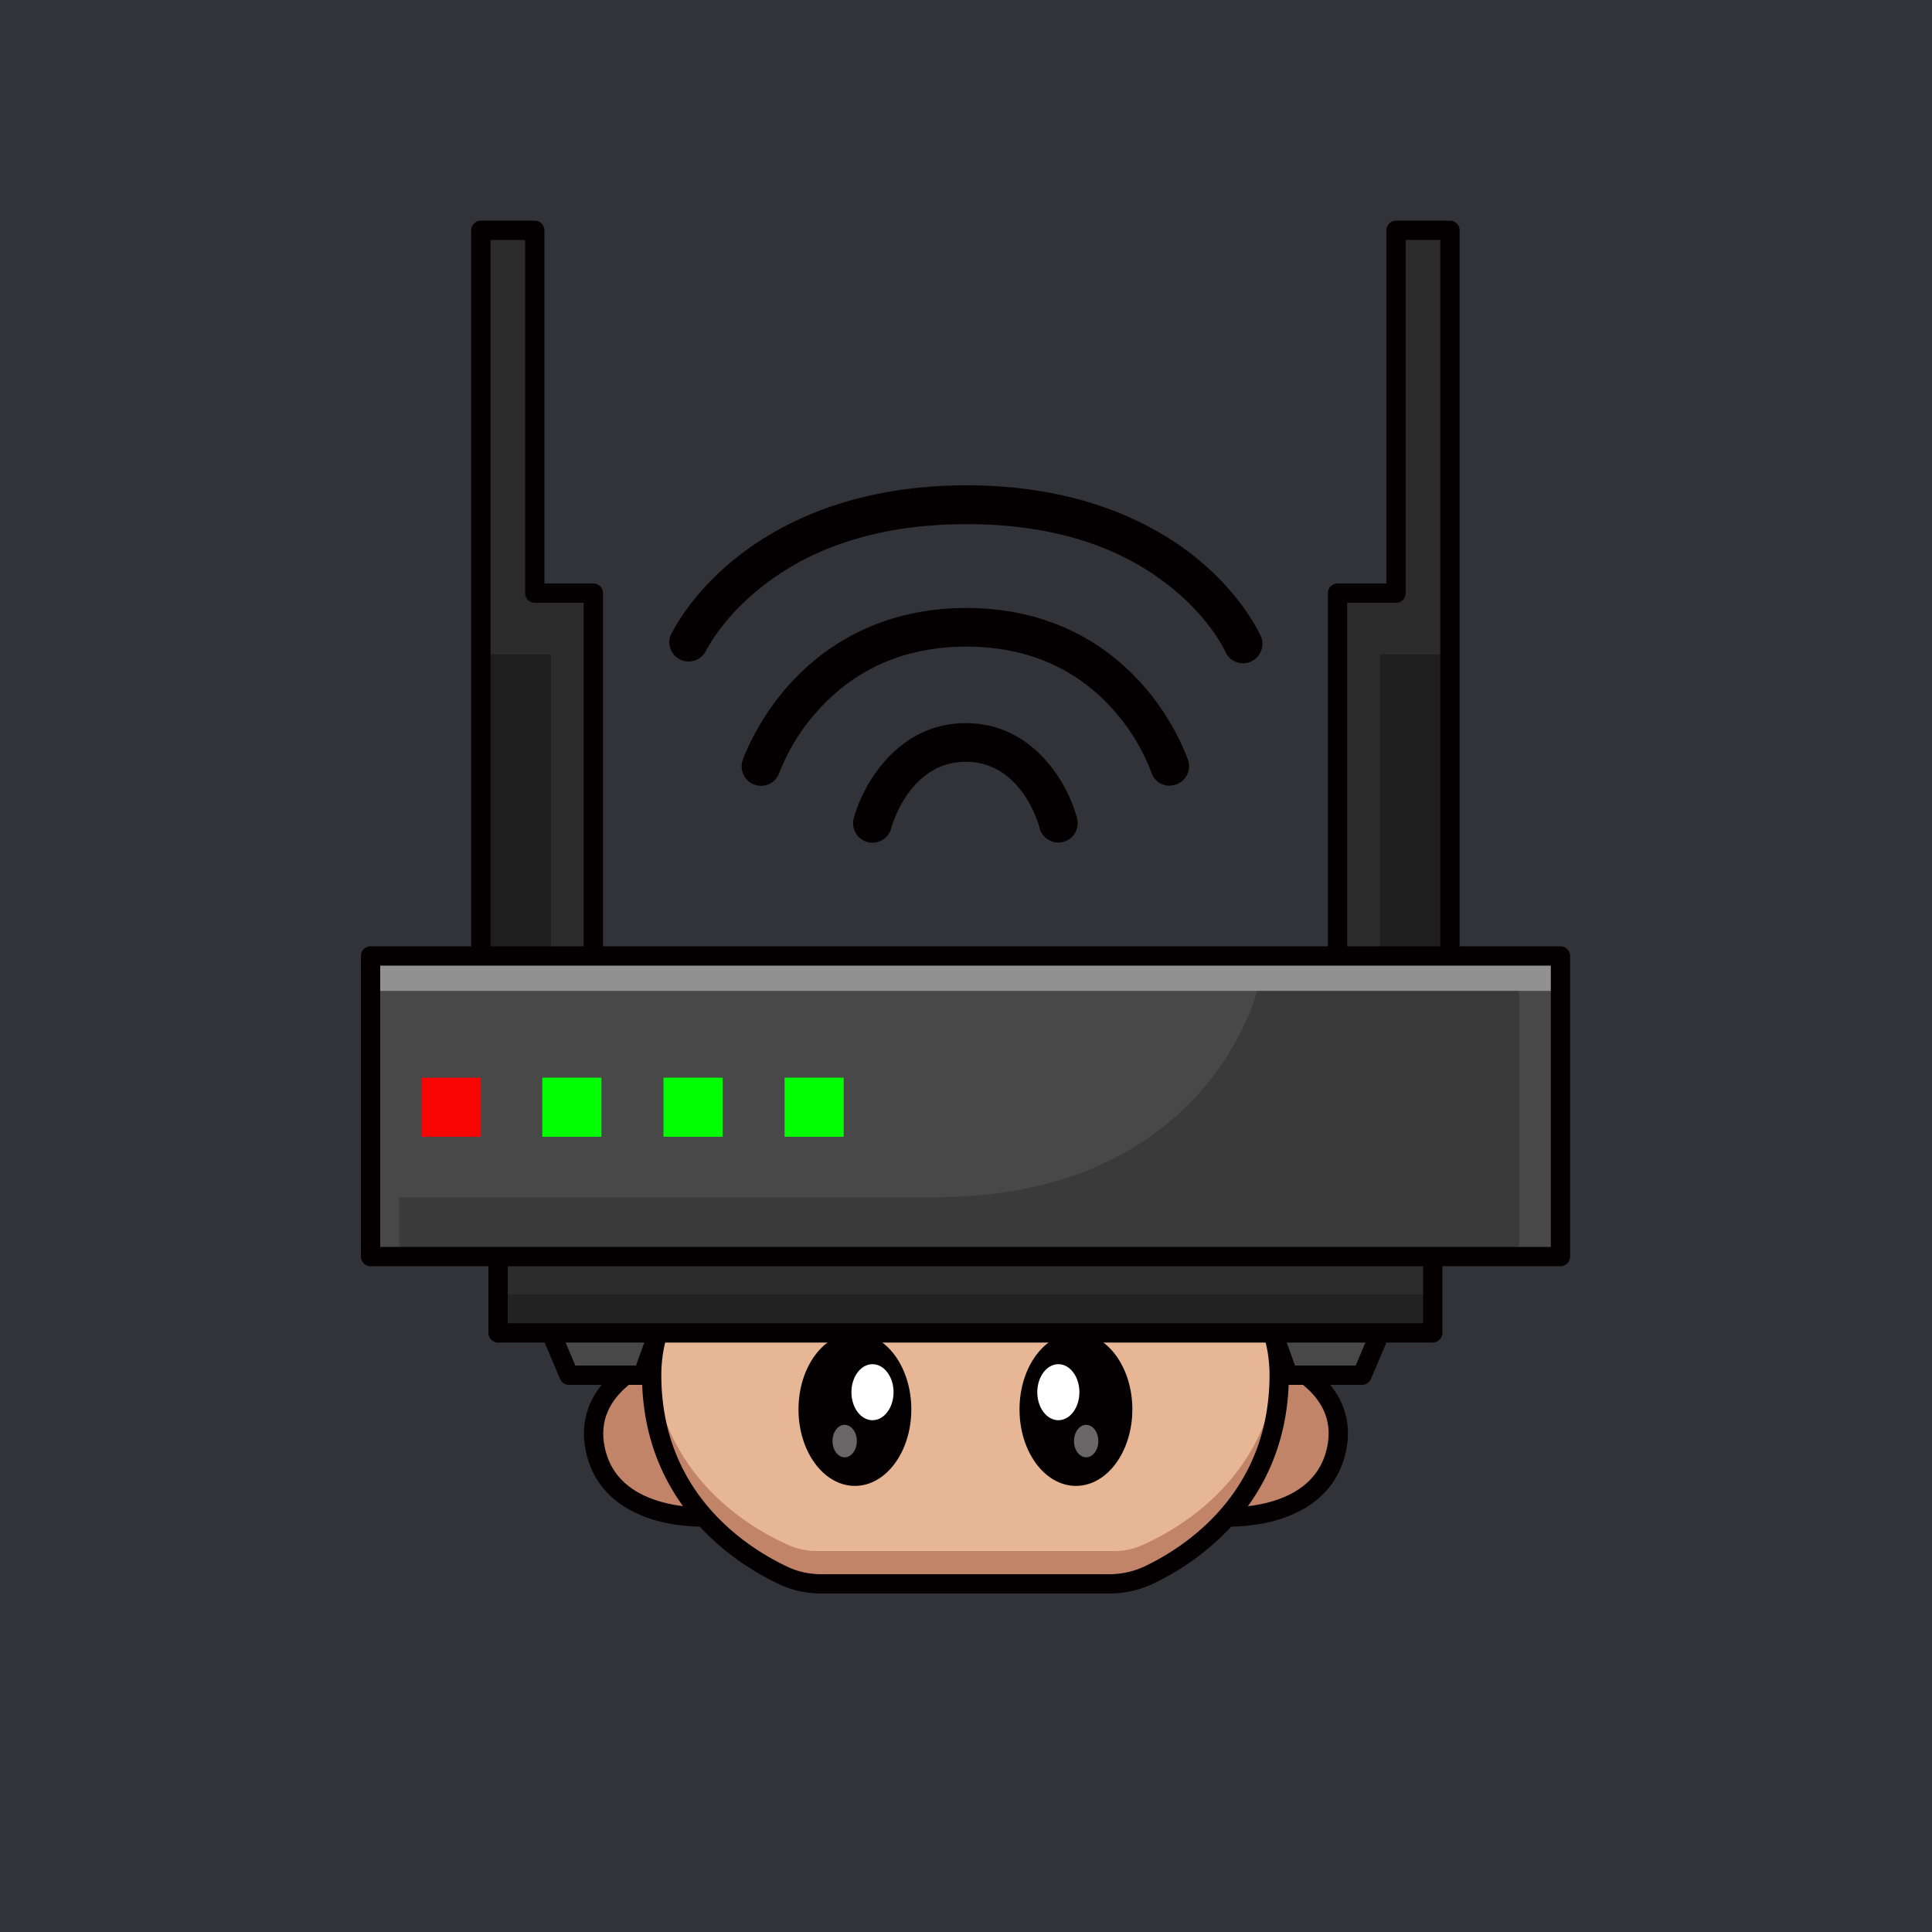 <svg id="a" xmlns="http://www.w3.org/2000/svg" viewBox="0 0 1000 1000"><defs><style>.d{opacity:.4}.d,.i,.j,.k,.m,.o{stroke-width:0}.d,.k{fill:#fff}.d,.m{isolation:isolate}.q{fill:none}.i{fill:#2b2b2b}.j{fill:#c18469}.q{stroke:#040001;stroke-linecap:round;stroke-linejoin:round;stroke-width:10px}.m{opacity:.2}.m,.o{fill:#040001}</style></defs><path id="b" d="M-.3-5H1000v1005.1H-.3V-5Z" style="fill:#313338;stroke-width:0"/><g id="c"><path d="M-.3.1h1000v1000H-.3V.1Z" style="fill:none;stroke-width:0"/><path class="j" d="M367 785.1s-48 3.4-58.1-31.8 27.2-49.4 27.2-49.4 5.4 45 31 81.3l-.1-.1Z"/><path class="q" d="M367 785.1s-48 3.4-58.1-31.8 28.8-49.4 28.8-49.4 3.8 45 29.4 81.3l-.1-.1Z"/><path class="j" d="M632.8 785.1s48 3.4 58.2-31.8-27.3-49.4-27.3-49.4-5.4 45-31 81.3l.1-.1Z"/><path class="q" d="M632.8 785.1s48 3.4 58.2-31.8-28.8-49.4-28.8-49.4-3.9 45-29.4 81.3v-.1Z"/><path d="M662.1 712.2v-1.5c-1.1-58.7-59.4-77.1-130.3-77.1h-64.1c-71 0-129.3 18.4-130.4 77.1v2.5c.9 67.2 52.7 95.7 71.7 103.9 4.2 1.8 8.7 2.7 13.2 2.7h155c4.5 0 9-1 13.2-2.7 19-8.2 70.9-36.7 71.7-104v-.9Z" style="fill:#e7b695;stroke-width:0"/><path class="j" d="M590.4 800.1a33.3 33.3 0 0 1-13.2 2.7h-155c-4.5 0-9-1-13.2-2.7-18.3-7.9-66.7-34.4-71.3-95.8l-.4 6.4v2.5c.9 67.2 52.7 95.7 71.7 103.9 4.2 1.8 8.7 2.7 13.2 2.7h155c4.5 0 9-1 13.2-2.7 19-8.2 70.9-36.7 71.7-104v-2.5c0-2-.2-4.2-.4-6.4-4.6 61.5-53 88-71.3 95.9Z"/><ellipse class="o" cx="442.5" cy="729.5" rx="29.2" ry="39.6"/><ellipse class="k" cx="451.6" cy="720.6" rx="10.9" ry="14.5"/><ellipse class="d" cx="437.2" cy="745.9" rx="6.3" ry="8.4"/><ellipse class="o" cx="556.9" cy="729.5" rx="29.2" ry="39.6"/><ellipse class="k" cx="547.8" cy="720.6" rx="10.9" ry="14.5"/><ellipse class="d" cx="562.2" cy="745.9" rx="6.3" ry="8.4"/><path class="q" d="M662.1 712.2v-.6h0v-.9c-1.1-58.7-59.4-77.1-130.3-77.1h-64.1c-71 0-129.3 18.4-130.4 77.1v.9h0v1.6h0c.8 63.3 46.8 92.2 68 102.2 6.2 3 13 4.4 19.9 4.4h149a48 48 0 0 0 19.9-4.3c21.3-10 67.2-39 68-102.3h0v-1h0Z"/><path d="M499.7 494.8H191.8v155.6h66v39.5h27.4l9.3 21.9h38.2l7.9-21.9h318.3l7.9 21.9H705l9.3-21.9h27.3v-39.5h66.1V494.8h-308Z" style="fill:#484848;stroke-width:0"/><path class="d" d="M499.7 494.8H191.8v18.1h615.9v-18.1h-308Z"/><path class="m" d="M206.7 650.4v-30.7h276.8c141.7 0 167.2-106.9 167.2-106.9h135.6v137.6H206.7Z"/><path class="i" d="M272.1 650.4h467.1s2.4 1.4 2.4 3v36.5H257.8V651l3.4-.6h11-.1Z"/><path class="m" d="M257.8 689.9h483.8V670H257.8v19.9Z"/><path class="i" d="M248.9 494.8V119.2h27.9V307h30.3v187.8m443.4 0V119.2h-27.9V307h-30.3v187.8"/><path d="M218.3 557.8h30.6v30.6h-30.6v-30.6Z" style="fill:#fa0303;stroke-width:0"/><path d="M280.7 557.8h30.6v30.6h-30.6v-30.6Zm62.7 0H374v30.6h-30.6v-30.6Zm62.7 0h30.6v30.6h-30.6v-30.6Z" style="fill:#0f0;stroke-width:0"/><path class="q" d="M248.9 494.8V119.2h27.9V307h30.3v187.8m192.6 0H191.8v155.6h66v39.5h27.4l9.3 21.9h38.2l7.9-21.9h318.3l7.9 21.9H705l9.3-21.9h27.3v-39.5h66.1V494.8h-308 0ZM285.2 689.9h429.1m27.3-39.5H257.8m492.7-155.6V119.2h-27.9V307h-30.3v187.8"/><path d="M285.2 494.8V338.7h-36.3v156.1l5.8.8 30.5-.8Zm465.3 0V338.7h-36.2v156.1l5.8.8 30.4-.8Z" style="opacity:.3;fill:#040001;isolation:isolate;stroke-width:0"/><path class="o" d="M547.8 436.1a10 10 0 0 1-9.7-7.5c-.3-1.4-9.2-34.3-38.2-34.3s-38.3 33-38.6 34.4a10 10 0 1 1-19.4-5.1c4.5-17 22.4-49.3 58-49.3s53.3 32.3 57.6 49.4a10 10 0 0 1-9.7 12.4Z"/><path class="o" d="M605.4 406.7a10 10 0 0 1-9.5-7 103.5 103.5 0 0 0-20.3-33c-19.2-21.2-44.6-32-75.4-32s-56.4 10.8-76 32.1c-9 9.7-16 20.9-20.8 33.1a10 10 0 1 1-19-6.4c.3-.8 7-20.2 24.4-39.5 16.3-18 45.3-39.3 91.4-39.3S575 336 591 354c17.3 19.3 23.6 38.7 24 39.6a10 10 0 0 1-9.5 13l-.1.1Z"/><path class="o" d="M643.4 343.3a10 10 0 0 1-9.2-6c0-.2-7.6-16.8-27.7-33-27-22-62.7-33-106.1-33s-79.4 11-106.8 33c-20.5 16.3-28.4 33-28.5 33.1a10 10 0 0 1-18.1-8.3c.4-.8 9.4-20.4 33.1-39.6 21.5-17.5 59.8-38.3 120.3-38.3s98.6 20.9 119.7 38.3c23.4 19.3 32.1 39 32.5 39.8a10 10 0 0 1-9.2 14Z"/></g></svg>